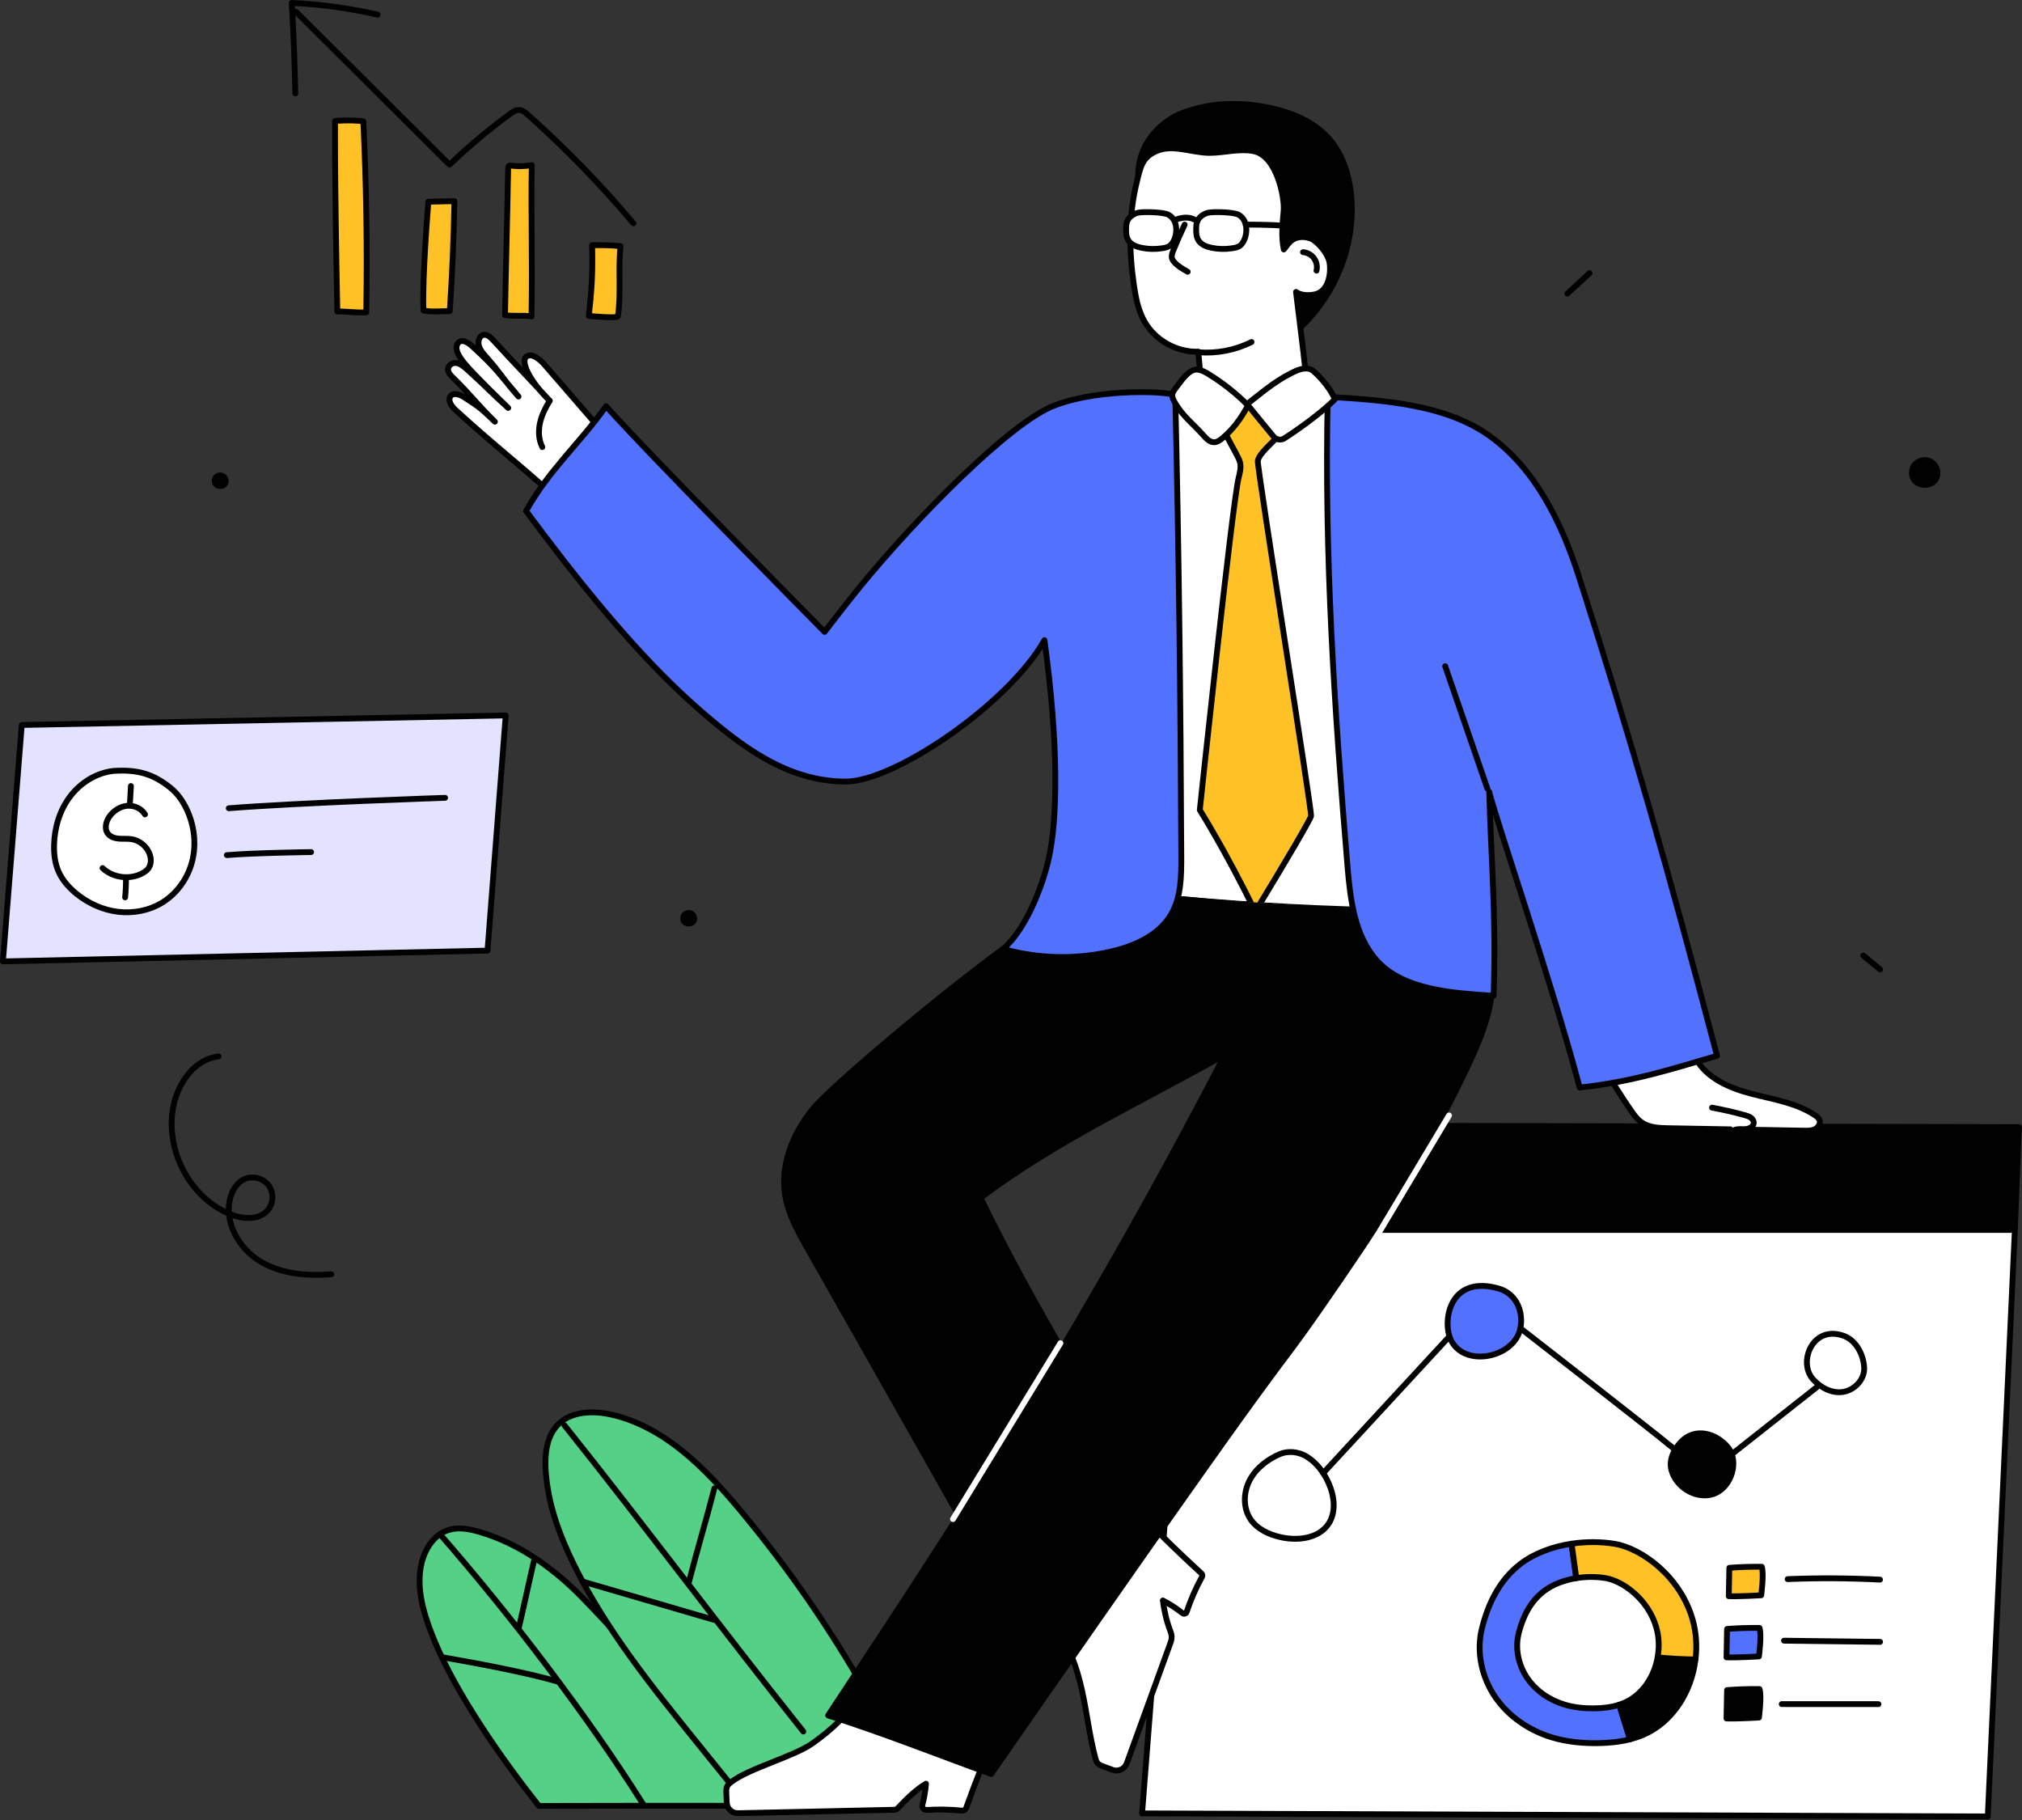 <svg xmlns="http://www.w3.org/2000/svg" width="521" height="469" viewBox="0 0 521 469" fill="none" style="width: 100%; height: 100%;"><rect x="0" y="0" width="521" height="469" fill="#333333" stroke="none"/><g clip-path="url(#clip0_35_1837)"><path d="M293.308 46.753C292.55 35.767 301.085 30.602 303.807 29.456C311.204 26.342 319.612 26.127 327.452 27.846C332.923 29.046 338.372 31.283 342.158 35.41C345.627 39.192 347.416 44.276 348.043 49.369C348.507 53.134 348.381 56.966 347.747 60.706C346.061 70.659 340.664 79.94 332.848 86.328C332.062 86.97 331.103 87.62 330.114 87.394C329.507 87.255 329.024 86.807 328.59 86.361C324.931 82.61 322.507 77.862 319.911 73.31C313.527 62.115 305.456 51.39 293.308 46.753Z" fill="#010101" stroke="#010101" stroke-width="1.5" stroke-linecap="round" stroke-linejoin="round"></path><path d="M333.936 75.215C335.333 76.203 337.476 76.142 338.829 75.834C343.018 74.88 343.106 68.64 342.316 66.696C341.525 64.751 340.116 63.091 338.434 61.835C337.763 61.334 335.084 60.405 332.975 61.836C332.01 62.491 331.419 63.567 330.794 64.268C330.103 61.019 330.446 57.652 330.753 54.345C331.061 51.038 329.039 40.066 322.937 38.928C319.251 38.241 315.54 39.354 311.791 39.385C307.141 39.423 302.293 37.073 298.021 38.911C294.284 40.519 293.883 42.959 292.91 46.909C290.777 55.565 290.888 64.655 292.171 73.477C292.636 76.676 293.276 79.916 294.849 82.74C297.574 87.631 303.155 90.785 308.75 90.597C309.208 95.485 309.665 100.374 310.123 105.262C310.354 107.73 310.692 110.428 312.494 112.13C314.362 113.895 317.202 114.023 319.77 113.966C324.291 113.865 328.807 113.504 333.287 112.885C334.278 112.748 335.319 112.577 336.097 111.948C337.489 110.823 337.51 108.744 337.389 106.959C336.647 96.022 335.131 85.147 333.938 75.216L333.936 75.215Z" fill="white" stroke="#010101" stroke-width="1.5" stroke-linecap="round" stroke-linejoin="round"></path><path d="M322.477 88.115C318.248 90.234 313.428 91.154 308.716 90.744Z" fill="white"></path><path d="M322.477 88.115C318.248 90.234 313.428 91.154 308.716 90.744" stroke="#010101" stroke-width="1.5" stroke-linecap="round" stroke-linejoin="round"></path><path d="M305.246 57.864C304.235 60.01 303.28 62.182 302.38 64.377C302.15 64.937 301.921 65.515 301.91 66.12C301.894 67.027 302.845 68.29 306.034 70.015" fill="white"></path><path d="M305.246 57.864C304.235 60.01 303.28 62.182 302.38 64.377C302.15 64.937 301.921 65.515 301.91 66.12C301.894 67.027 302.845 68.29 306.034 70.015" stroke="#010101" stroke-width="1.5" stroke-linecap="round" stroke-linejoin="round"></path><path d="M335.745 64.966C336.859 65.048 337.926 65.641 338.584 66.545C339.242 67.449 339.479 68.645 339.216 69.731" fill="white"></path><path d="M335.745 64.966C336.859 65.048 337.926 65.641 338.584 66.545C339.242 67.449 339.479 68.645 339.216 69.731" stroke="#010101" stroke-width="1.5" stroke-linecap="round" stroke-linejoin="round"></path><path d="M301.093 55.329C299.85 54.619 294.455 54.496 293.186 54.819C291.917 55.142 290.73 56.027 290.345 57.278C290.197 57.758 290.171 58.265 290.157 58.767C290.125 59.851 290.158 61.001 290.734 61.92C291.45 63.063 292.837 63.586 294.16 63.852C295.879 64.198 297.66 64.238 299.393 63.97C300.167 63.85 301.003 63.714 301.583 63.187C303.346 61.584 303.975 56.973 301.095 55.329H301.093Z" fill="white" stroke="#010101" stroke-width="1.5" stroke-linecap="round" stroke-linejoin="round"></path><path d="M319.153 55.329C317.91 54.619 312.515 54.496 311.246 54.819C309.977 55.142 308.79 56.027 308.405 57.278C308.257 57.758 308.231 58.265 308.217 58.767C308.185 59.851 308.218 61.001 308.794 61.92C309.51 63.063 310.897 63.586 312.22 63.852C313.939 64.198 315.72 64.238 317.453 63.97C318.227 63.85 319.063 63.714 319.643 63.187C321.406 61.584 322.035 56.973 319.155 55.329H319.153Z" fill="white" stroke="#010101" stroke-width="1.5" stroke-linecap="round" stroke-linejoin="round"></path><path d="M320.981 57.864C325.683 57.864 330.207 58.008 334.87 58.46C335.743 58.545 336.748 58.798 337.095 59.603" stroke="#010101" stroke-width="1.5" stroke-linecap="round" stroke-linejoin="round"></path><path d="M308.475 57.041C306.035 55.007 302.486 56.798 302.504 56.778Z" fill="white"></path><path d="M308.475 57.041C306.035 55.007 302.486 56.798 302.504 56.778" stroke="#010101" stroke-width="1.5" stroke-linecap="round" stroke-linejoin="round"></path><path d="M160.139 116.856C153.196 108.776 147.31 102.105 140.367 94.026C139.301 92.785 136.844 90.547 135.459 92.064C134.472 93.144 135.759 97.432 141.644 103.256C135.804 96.872 133.024 94.135 127.184 87.751C126.446 86.944 125.507 86.063 124.528 86.291C123.525 86.524 123.096 87.888 123.376 88.995C123.656 90.102 124.43 90.996 125.174 91.835C129.444 96.649 129.33 97.354 133.6 102.168C128.183 95.812 127.855 94.856 121.758 89.284C120.748 88.361 119.346 87.4 118.288 88.112C116.001 90.138 120.057 94.161 123.148 97.355C124.919 99.185 126.624 100.907 130.954 105.1C126.478 101.085 124.853 99.207 120.369 95.204C119.527 94.452 118.618 93.668 117.562 93.525C116.506 93.382 115.33 94.211 115.463 95.361C115.547 96.093 116.099 96.67 116.614 97.175C121.389 101.857 122.74 103.96 127.515 108.642C124.001 105.295 123.62 104.896 119.602 102.348C118.409 101.591 116.626 101.005 115.98 102.246C115.383 103.393 116.472 104.794 117.451 105.694C127.088 114.546 134.736 120.375 144.373 129.227" fill="white"></path><path d="M160.139 116.856C153.196 108.776 147.31 102.105 140.367 94.026C139.301 92.785 136.844 90.547 135.459 92.064C134.472 93.144 135.759 97.432 141.644 103.256C135.804 96.872 133.024 94.135 127.184 87.751C126.446 86.944 125.507 86.063 124.528 86.291C123.525 86.524 123.096 87.888 123.376 88.995C123.656 90.102 124.43 90.996 125.174 91.835C129.444 96.649 129.33 97.354 133.6 102.168C128.183 95.812 127.855 94.856 121.758 89.284C120.748 88.361 119.346 87.4 118.288 88.112C116.001 90.138 120.057 94.161 123.148 97.355C124.919 99.185 126.624 100.907 130.954 105.1C126.478 101.085 124.853 99.207 120.369 95.204C119.527 94.452 118.618 93.668 117.562 93.525C116.506 93.382 115.33 94.211 115.463 95.361C115.547 96.093 116.099 96.67 116.614 97.175C121.389 101.857 122.74 103.96 127.515 108.642C124.001 105.295 123.62 104.896 119.602 102.348C118.409 101.591 116.626 101.005 115.98 102.246C115.383 103.393 116.472 104.794 117.451 105.694C127.088 114.546 134.736 120.375 144.373 129.227" stroke="#010101" stroke-width="1.5" stroke-linecap="round" stroke-linejoin="round"></path><path d="M141.644 103.255C140.532 105.044 139.569 106.957 139.126 109.016C138.683 111.075 138.791 113.302 139.737 115.184" stroke="#010101" stroke-width="1.5" stroke-linecap="round" stroke-linejoin="round"></path><path d="M171.316 436.627C165.284 427.717 157.776 419.598 150.294 411.865C142.811 404.133 133.769 397.616 123.429 394.641C120.893 393.911 118.165 393.403 115.639 394.165C111.485 395.419 108.998 399.82 108.352 404.111C107.385 410.526 109.569 416.973 112.055 422.966C117.637 436.424 129.049 452.892 138.863 465.276C153.286 465.276 177.451 465.155 193.933 465.278C197.274 465.303 183.373 451.021 171.317 436.627H171.316Z" fill="#55D087" stroke="#010101" stroke-width="1.5" stroke-linecap="round" stroke-linejoin="round"></path><path d="M223.106 435.814C213.673 419.244 202.762 403.515 190.545 388.876C181.643 378.209 171.214 367.621 157.677 364.492C152.823 363.37 147.086 363.529 143.656 367.143C140.883 370.064 140.378 374.458 140.588 378.48C141.04 387.119 144.096 395.427 147.919 403.186C156.146 419.882 167.936 434.518 179.627 449.002C182.768 452.893 185.909 456.784 189.049 460.675C190.464 462.428 191.937 464.23 193.932 465.278C198.626 467.745 204.35 465.275 208.799 462.389C213.814 459.135 218.562 455.201 221.569 450.035C224.576 444.868 224.848 438.875 223.106 435.814Z" fill="#55D087" stroke="#010101" stroke-width="1.5" stroke-linecap="round" stroke-linejoin="round"></path><path d="M165.725 464.848C151.356 441.993 131.124 415.593 113.361 395.263" stroke="#010101" stroke-width="1.5" stroke-linecap="round" stroke-linejoin="round"></path><path d="M143.649 433.214C134.923 430.74 122.758 428.494 113.823 426.933" stroke="#010101" stroke-width="1.5" stroke-linecap="round" stroke-linejoin="round"></path><path d="M137.573 402.201C136.297 407.621 134.95 414.012 133.673 419.433" stroke="#010101" stroke-width="1.5" stroke-linecap="round" stroke-linejoin="round"></path><path d="M206.984 446.098C186.641 420.649 165.79 392.667 145.447 367.218" stroke="#010101" stroke-width="1.5" stroke-linecap="round" stroke-linejoin="round"></path><path d="M184.064 417.361C172.738 414.057 161.412 410.753 150.086 407.449" stroke="#010101" stroke-width="1.5" stroke-linecap="round" stroke-linejoin="round"></path><path d="M184.064 383.464C181.676 392.733 179.829 398.59 177.45 407.824" stroke="#010101" stroke-width="1.5" stroke-linecap="round" stroke-linejoin="round"></path><path d="M56.34 272.168C50.312 272.816 46.047 278.708 44.752 284.631C42.33 295.709 48.51 308.135 58.909 312.657C62.268 314.118 66.766 314.54 69.079 311.7C70.528 309.92 70.563 307.135 69.159 305.319C67.755 303.503 65.05 302.837 62.963 303.793C60.972 304.705 59.76 306.81 59.26 308.943C57.816 315.103 61.584 321.639 66.987 324.933C72.39 328.226 79.042 328.801 85.349 328.291" stroke="#010101" stroke-width="1.5" stroke-linecap="round" stroke-linejoin="round"></path><path d="M519.158 316.861L512.184 467.983L294.273 467.197L306.032 316.861H519.158Z" fill="white" stroke="#010101" stroke-width="1.5" stroke-linecap="round" stroke-linejoin="round"></path><path d="M306.032 316.861H519.158L520.207 290.386L308.149 289.934L306.032 316.861Z" fill="#010101" stroke="#010101" stroke-width="1.5" stroke-linecap="round" stroke-linejoin="round"></path><path d="M163.214 57.539C154.818 47.574 145.712 38.207 135.987 29.534C135.371 28.985 134.691 28.41 133.868 28.342C132.959 28.266 132.132 28.825 131.396 29.365C125.933 33.375 120.729 37.736 115.826 42.414C102.639 29.287 89.452 16.16 76.264 3.033" stroke="#010101" stroke-width="1.5" stroke-linecap="round" stroke-linejoin="round"></path><path d="M97.29 3.775C90.028 2.108 82.617 1.094 75.175 0.75C75.641 8.519 75.945 16.298 76.089 24.079" stroke="#010101" stroke-width="1.5" stroke-linecap="round" stroke-linejoin="round"></path><path d="M152.558 63.153C155.414 63.194 157.002 63.131 159.895 63.409C159.233 69.12 160.094 75.986 159.204 81.496C159.107 82.093 151.711 81.392 151.711 81.392C152.35 75.776 152.799 70.559 152.559 63.152L152.558 63.153Z" fill="#ffc226" stroke="#010101" stroke-width="1.5" stroke-linecap="round" stroke-linejoin="round"></path><path d="M137.015 42.552C136.808 56.257 137.205 65.139 136.957 81.531C134.999 81.138 132.086 81.576 130.128 81.183C130.285 70.801 130.763 54.301 130.92 43.919C130.957 41.476 131.028 43.485 137.015 42.552Z" fill="#ffc226" stroke="#010101" stroke-width="1.5" stroke-linecap="round" stroke-linejoin="round"></path><path d="M117.087 51.818C116.924 61.273 116.526 70.723 115.892 80.158C113.903 80.131 111.046 80.452 109.112 79.987C108.74 71.686 110.383 51.971 110.383 51.971C110.383 51.971 115.328 51.863 117.087 51.818Z" fill="#ffc226" stroke="#010101" stroke-width="1.5" stroke-linecap="round" stroke-linejoin="round"></path><path d="M93.624 31.264C94.369 47.436 94.664 63.219 94.37 80.468C92.021 80.637 89.581 80.213 86.921 80.262C86.161 42.516 86.345 31.166 86.345 31.166C86.345 31.166 90.324 30.801 93.624 31.264Z" fill="#ffc226" stroke="#010101" stroke-width="1.5" stroke-linecap="round" stroke-linejoin="round"></path><path d="M125.614 244.911L130.307 184.324L5.611 186.786L0.75 247.693L125.614 244.911Z" fill="#E3E3FF" stroke="#010101" stroke-width="1.5" stroke-linecap="round" stroke-linejoin="round"></path><path d="M58.949 208.234C77.496 206.78 114.687 205.551 114.687 205.551Z" fill="white"></path><path d="M58.949 208.234C77.496 206.78 114.687 205.551 114.687 205.551" stroke="#010101" stroke-width="1.5" stroke-linecap="round" stroke-linejoin="round"></path><path d="M58.444 220.311C65.683 219.712 80.162 219.527 80.162 219.527Z" fill="white"></path><path d="M58.444 220.311C65.683 219.712 80.162 219.527 80.162 219.527" stroke="#010101" stroke-width="1.5" stroke-linecap="round" stroke-linejoin="round"></path><path d="M29.287 198.612C24.845 199.082 20.746 201.648 18.055 205.213C15.365 208.778 14.032 213.268 13.929 217.734C13.877 219.997 14.137 222.301 15.021 224.385C16.009 226.715 17.737 228.671 19.702 230.265C22.779 232.76 26.531 234.457 30.464 234.92C34.398 235.383 38.502 234.58 41.871 232.498C45.702 230.131 48.463 226.161 49.543 221.789C50.624 217.418 50.057 212.692 48.155 208.611C47.134 206.42 45.717 204.38 43.822 202.88C39.532 199.483 35.638 198.206 29.286 198.613L29.287 198.612Z" fill="white" stroke="#010101" stroke-width="1.5" stroke-linecap="round" stroke-linejoin="round"></path><path d="M37.358 209.817C36.448 208.286 34.573 207.455 32.798 207.603C31.023 207.751 29.388 208.788 28.311 210.207C27.302 211.536 26.794 213.519 27.832 214.825C28.502 215.668 29.636 215.994 30.71 216.073C31.784 216.152 32.871 216.032 33.934 216.205C36.04 216.547 37.9 218.118 38.591 220.137C38.988 221.296 38.988 222.661 38.286 223.665C37.91 224.203 37.363 224.599 36.79 224.921C33.541 226.745 29.135 226.207 26.422 223.654" fill="white"></path><path d="M37.358 209.817C36.448 208.286 34.573 207.455 32.798 207.603C31.023 207.751 29.388 208.788 28.311 210.207C27.302 211.536 26.794 213.519 27.832 214.825C28.502 215.668 29.636 215.994 30.71 216.073C31.784 216.152 32.871 216.032 33.934 216.205C36.04 216.547 37.9 218.118 38.591 220.137C38.988 221.296 38.988 222.661 38.286 223.665C37.91 224.203 37.363 224.599 36.79 224.921C33.541 226.745 29.135 226.207 26.422 223.654" stroke="#010101" stroke-width="1.5" stroke-linecap="round" stroke-linejoin="round"></path><path d="M32.458 226.344C32.473 227.962 32.4 229.581 32.239 231.192Z" fill="white"></path><path d="M32.458 226.344C32.473 227.962 32.4 229.581 32.239 231.192" stroke="#010101" stroke-width="1.5" stroke-linecap="round" stroke-linejoin="round"></path><path d="M33.732 202.509C33.644 204.07 33.556 205.631 33.469 207.192Z" fill="white"></path><path d="M33.732 202.509C33.644 204.07 33.556 205.631 33.469 207.192" stroke="#010101" stroke-width="1.5" stroke-linecap="round" stroke-linejoin="round"></path><path d="M360.914 264.955L370.853 231.191L278.561 222.892L264.895 250.047L285.483 271.167L335.179 272.762L360.914 264.955Z" fill="#010101" stroke="#010101" stroke-width="1.5" stroke-linecap="round" stroke-linejoin="round"></path><path d="M436.99 272.762C439.794 277.836 445.668 280.334 451.279 281.794C456.89 283.254 462.843 284.115 467.663 287.336C468.141 287.655 468.629 288.028 468.826 288.567C469.153 289.46 468.517 290.473 467.668 290.901C466.819 291.329 465.825 291.321 464.875 291.304C453.214 291.092 441.553 290.881 429.892 290.669C427.537 290.626 425.033 290.539 423.08 289.222C421.841 288.386 420.953 287.134 420.109 285.9C417.865 282.618 415.731 279.261 413.711 275.837" fill="white"></path><path d="M436.99 272.762C439.794 277.836 445.668 280.334 451.279 281.794C456.89 283.254 462.843 284.115 467.663 287.336C468.141 287.655 468.629 288.028 468.826 288.567C469.153 289.46 468.517 290.473 467.668 290.901C466.819 291.329 465.825 291.321 464.875 291.304C453.214 291.092 441.553 290.881 429.892 290.669C427.537 290.626 425.033 290.539 423.08 289.222C421.841 288.386 420.953 287.134 420.109 285.9C417.865 282.618 415.731 279.261 413.711 275.837" stroke="#010101" stroke-width="1.5" stroke-linecap="round" stroke-linejoin="round"></path><path d="M342.014 101.631C329.162 106.486 315.566 108.249 302.953 102.8C298.822 116.522 298.265 129.448 297.451 143.755C296.462 161.126 295.473 178.522 295.934 195.915C296.247 207.7 297.226 219.467 298.866 231.141C316.855 232.878 334.905 233.977 352.972 234.436C362.765 218.495 363.657 198.696 362.326 180.034C360.476 154.098 353.442 127.865 342.013 101.631H342.014Z" fill="white" stroke="#010101" stroke-width="1.5" stroke-linecap="round" stroke-linejoin="round"></path><path d="M329.685 111.365C327.498 108.808 325.03 106.491 322.341 104.468C319.571 105.781 316.958 107.426 314.613 109.609C315.961 112.128 317.308 114.646 318.656 117.165C319.019 117.843 319.386 118.533 319.544 119.286C319.81 120.555 319.456 121.861 319.148 123.121C317.5 129.875 309.146 208.68 309.146 208.68C309.146 208.68 315.792 219.211 323.432 234.857C331.416 221.78 337.665 211.052 337.818 210.253C338.077 208.903 323.853 120.229 324.094 118.738C324.489 116.296 329.881 112.679 329.684 111.365H329.685Z" fill="#ffc226" stroke="#010101" stroke-width="1.5" stroke-linecap="round" stroke-linejoin="round"></path><path d="M355.074 234.63C335.797 234.302 316.536 233.054 297.378 230.89Z" fill="white"></path><path d="M355.074 234.63C335.797 234.302 316.536 233.054 297.378 230.89" stroke="#010101" stroke-width="1.5" stroke-linecap="round" stroke-linejoin="round"></path><path d="M315.569 271.757C293.894 284.018 272.32 293.808 252.663 308.601C266.261 336.736 283.681 364.216 298.986 391.37C287.935 403.519 279.591 414.298 267.735 426.933C248.274 392.723 227.603 356.013 208.141 321.802C205.651 317.425 203.118 312.929 202.304 307.96C201.003 300.019 204.352 291.882 209.462 285.666C214.839 279.126 249.763 249.888 265.592 239.436" fill="#010101"></path><path d="M315.569 271.757C293.894 284.018 272.32 293.808 252.663 308.601C266.261 336.736 283.681 364.216 298.986 391.37C287.935 403.519 279.591 414.298 267.735 426.933C248.274 392.723 227.603 356.013 208.141 321.802C205.651 317.425 203.118 312.929 202.304 307.96C201.003 300.019 204.352 291.882 209.462 285.666C214.839 279.126 249.763 249.888 265.592 239.436" stroke="#010101" stroke-width="1.5" stroke-linecap="round" stroke-linejoin="round"></path><path d="M293.682 389.956C298.83 395.256 304.135 400.405 309.585 405.393C309.822 405.61 309.878 405.958 309.723 406.24C308.136 409.126 306.809 412.154 305.764 415.278C305.608 415.745 305.048 415.906 304.663 415.599C303.096 414.352 301.407 413.259 299.626 412.343C299.985 415.066 300.593 417.756 301.635 420.428C301.954 421.245 301.993 422.145 301.694 422.97L290.336 454.284C289.798 455.768 288.155 456.532 286.673 455.987L284.369 455.139C283.788 454.925 283.177 454.691 282.786 454.21C282.485 453.841 282.35 453.367 282.228 452.907C280.698 447.149 280.056 441.194 278.767 435.378C277.478 429.562 275.456 423.742 271.598 419.203" fill="white"></path><path d="M293.682 389.956C298.83 395.256 304.135 400.405 309.585 405.393C309.822 405.61 309.878 405.958 309.723 406.24C308.136 409.126 306.809 412.154 305.764 415.278C305.608 415.745 305.048 415.906 304.663 415.599C303.096 414.352 301.407 413.259 299.626 412.343C299.985 415.066 300.593 417.756 301.635 420.428C301.954 421.245 301.993 422.145 301.694 422.97L290.336 454.284C289.798 455.768 288.155 456.532 286.673 455.987L284.369 455.139C283.788 454.925 283.177 454.691 282.786 454.21C282.485 453.841 282.35 453.367 282.228 452.907C280.698 447.149 280.056 441.194 278.767 435.378C277.478 429.562 275.456 423.742 271.598 419.203" stroke="#010101" stroke-width="1.5" stroke-linecap="round" stroke-linejoin="round"></path><path d="M256.962 445.435C254.094 452.141 251.421 458.93 248.947 465.791C248.781 466.252 248.325 466.534 247.837 466.484C244.83 466.177 241.798 466.118 238.782 466.309C238.054 466.355 237.475 465.693 237.663 464.989C238.138 463.209 238.451 461.387 238.597 459.55C235.969 461.079 233.496 463.57 231.255 465.929C231.059 466.135 230.792 466.253 230.508 466.261L190.238 467.148C188.661 467.224 187.323 466.002 187.255 464.424L187.149 461.971C187.122 461.352 187.103 460.699 187.396 460.152C187.621 459.732 188.005 459.425 188.383 459.135C193.106 455.504 204.432 452.616 209.301 449.183C214.17 445.751 218.761 441.642 221.462 436.332" fill="white"></path><path d="M256.962 445.435C254.094 452.141 251.421 458.93 248.947 465.791C248.781 466.252 248.325 466.534 247.837 466.484C244.83 466.177 241.798 466.118 238.782 466.309C238.054 466.355 237.475 465.693 237.663 464.989C238.138 463.209 238.451 461.387 238.597 459.55C235.969 461.079 233.496 463.57 231.255 465.929C231.059 466.135 230.792 466.253 230.508 466.261L190.238 467.148C188.661 467.224 187.323 466.002 187.255 464.424L187.149 461.971C187.122 461.352 187.103 460.699 187.396 460.152C187.621 459.732 188.005 459.425 188.383 459.135C193.106 455.504 204.432 452.616 209.301 449.183C214.17 445.751 218.761 441.642 221.462 436.332" stroke="#010101" stroke-width="1.5" stroke-linecap="round" stroke-linejoin="round"></path><path d="M441.123 285.369C443.99 285.901 446.84 286.529 449.644 287.328C450.161 287.475 450.687 287.634 451.124 287.947C451.561 288.26 451.901 288.76 451.881 289.297C451.847 290.239 450.789 290.808 449.85 290.891C448.911 290.974 447.934 290.776 447.042 291.079" fill="white"></path><path d="M441.123 285.369C443.99 285.901 446.84 286.529 449.644 287.328C450.161 287.475 450.687 287.634 451.124 287.947C451.561 288.26 451.901 288.76 451.881 289.297C451.847 290.239 450.789 290.808 449.85 290.891C448.911 290.974 447.934 290.776 447.042 291.079" stroke="#010101" stroke-width="1.5" stroke-linecap="round" stroke-linejoin="round"></path><path d="M315.601 271.765C280.904 338.704 250.603 385.749 213.374 441.958C228.244 446.717 240.976 451.825 255.388 457.055C339.65 335.68 325.112 358.951 340.546 336.719C353.385 318.224 367.307 297.474 377.019 277.161C380.296 270.307 383.59 263.278 384.422 255.726C385.254 248.175 383.191 239.877 377.328 235.046" fill="#010101"></path><path d="M315.601 271.765C280.904 338.704 250.603 385.749 213.374 441.958C228.244 446.717 240.976 451.825 255.388 457.055C339.65 335.68 325.112 358.951 340.546 336.719C353.385 318.224 367.307 297.474 377.019 277.161C380.296 270.307 383.59 263.278 384.422 255.726C385.254 248.175 383.191 239.877 377.328 235.046" stroke="#010101" stroke-width="1.5" stroke-linecap="round" stroke-linejoin="round"></path><path d="M342.119 102.232C341.18 142.734 343.827 182.842 347.207 223.214C347.933 231.888 349.043 241.223 354.925 247.64C361.842 255.186 374.636 255.863 384.848 256.559C385.561 235.807 384.196 221.704 383.729 204.027C385.09 210.109 400.168 254.053 407.028 280.196C420.343 278.764 430.681 275.466 442.418 272.008C429.847 224.105 420.27 190.468 406.838 148.588C402.425 134.828 395.726 120.972 384.045 112.464C372.687 104.192 356.515 103.078 342.119 102.232Z" fill="#5271ff" stroke="#010101" stroke-width="1.5" stroke-linecap="round" stroke-linejoin="round"></path><path d="M383.251 203.186C379.625 192.671 376 182.156 372.374 171.641Z" fill="white"></path><path d="M383.251 203.186C379.625 192.671 376 182.156 372.374 171.641" stroke="#010101" stroke-width="1.5" stroke-linecap="round" stroke-linejoin="round"></path><path d="M221.698 151.046C217.907 155.674 212.47 162.796 212.47 162.796C212.47 162.796 166.234 116.075 156.177 104.66C149.069 114.619 141.512 120.972 135.548 131.655C148.203 148.674 163.665 168.349 179.613 182.33C190.968 192.284 202.751 201.306 217.85 201.363C230.47 201.411 259.879 181.322 269.121 164.938C272.767 191.508 272.563 210.776 270.195 221.328C268.562 228.606 264.17 239.683 258.461 244.483C267.426 247.005 277.022 247.251 286.104 245.192C292.288 243.79 298.657 240.973 301.819 235.476C304.354 231.069 304.401 225.714 304.379 220.629C304.207 180.343 303.75 141.594 302.824 101.914C302.249 100.926 284.042 99.767 271.696 104.468C260.261 108.822 236.086 133.479 221.696 151.046H221.698Z" fill="#5271ff" stroke="#010101" stroke-width="1.5" stroke-linecap="round" stroke-linejoin="round"></path><path d="M321.572 104.432C318.545 101.391 315.161 98.706 311.512 96.45C310.558 95.86 309.539 95.285 308.419 95.217C306.258 95.087 304.194 98.372 302.867 100.082C302.5 100.555 302.129 101.067 302.064 101.663C301.989 102.342 302.324 102.993 302.658 103.588C304.71 107.246 307.432 109.15 310.201 112.299C310.909 113.105 311.776 113.953 312.849 113.936C313.655 113.923 314.36 113.414 314.978 112.896C317.552 110.74 319.668 108.039 321.573 104.431L321.572 104.432Z" fill="white" stroke="#010101" stroke-width="1.5" stroke-linecap="round" stroke-linejoin="round"></path><path d="M328.116 112.447C325.883 109.693 323.461 106.811 321.312 104.114C324.66 101.564 328.117 98.429 332.779 96.094C334.359 95.303 336.206 94.5 337.822 95.213C338.774 95.634 342.677 99.585 343.942 102.887C340.603 106.283 334.458 110.664 330.966 112.914C330.037 113.513 328.812 113.306 328.116 112.447Z" fill="white" stroke="#010101" stroke-width="1.5" stroke-linecap="round" stroke-linejoin="round"></path><path d="M373.367 287.382L353.436 320.686" stroke="white" stroke-width="1.5" stroke-linecap="round" stroke-linejoin="round"></path><path d="M273.236 346.051L245.552 391.37" stroke="white" stroke-width="1.5" stroke-linecap="round" stroke-linejoin="round"></path><path d="M484.433 249.764C482.988 248.575 481.543 247.387 480.099 246.198C480.277 246.299 480.455 246.399 484.433 249.764Z" stroke="#010101" stroke-width="1.5" stroke-linecap="round" stroke-linejoin="round"></path><path d="M329.768 374.627C326.533 376.015 323.579 378.301 321.964 381.429C320.349 384.557 320.269 388.579 322.265 391.479C324.013 394.018 327.041 395.386 330.051 396.051C334.454 397.025 339.79 396.373 342.301 392.627C344.35 389.571 343.83 385.418 342.324 382.061C341.124 379.386 339.305 376.923 336.826 375.358C334.347 373.793 331.59 373.846 329.769 374.627H329.768Z" fill="white" stroke="#010101" stroke-width="1.5" stroke-linecap="round" stroke-linejoin="round"></path><path d="M340.936 379.528L373.477 344.298" stroke="#010101" stroke-width="1.5" stroke-linecap="round" stroke-linejoin="round"></path><path d="M373.477 344.298C376.227 352.651 390.137 350.188 391.752 342.207C392.58 338.119 390.852 333.318 386.168 331.977C374.011 328.497 371.843 339.335 373.477 344.298Z" fill="#5271ff" stroke="#010101" stroke-width="1.5" stroke-linecap="round" stroke-linejoin="round"></path><path d="M391.753 342.207C391.753 342.207 424.815 367.889 431.12 373.082" stroke="#010101" stroke-width="1.5" stroke-linecap="round" stroke-linejoin="round"></path><path d="M431.434 373.823C430.573 375.371 430.2 377.158 430.696 378.859C431.916 383.043 436.544 386.027 440.804 385.107C445.064 384.187 447.651 378.769 446.235 374.647C444.819 370.525 436.13 365.378 431.434 373.823Z" fill="#010101" stroke="#010101" stroke-width="1.5" stroke-linecap="round" stroke-linejoin="round"></path><path d="M446.235 374.647C453.514 368.906 460.793 363.166 468.072 357.425" stroke="#010101" stroke-width="1.5" stroke-linecap="round" stroke-linejoin="round"></path><path d="M475.056 344.16C467.052 341.268 463.185 350.954 467.144 355.344C469.137 357.554 472.079 359.104 475.01 358.591C477.941 358.078 480.464 355.362 480.334 352.389C480.193 349.163 478.353 345.351 475.056 344.159V344.16Z" fill="white" stroke="#010101" stroke-width="1.5" stroke-linecap="round" stroke-linejoin="round"></path><path d="M410.788 440.132C408.198 440.163 405.59 439.909 403.109 439.164C399.271 438.012 395.765 435.631 393.513 432.317C391.261 429.003 390.342 424.748 391.3 420.857C392.349 416.596 394.314 412.605 397.803 409.943C400.11 408.183 403.084 407.086 406.16 406.592C405.754 403.633 405.348 400.675 404.943 397.717C400.102 398.443 395.404 400.145 391.779 402.91C386.44 406.983 383.434 413.091 381.828 419.611C380.362 425.565 381.769 432.075 385.215 437.147C388.661 442.219 394.027 445.862 399.899 447.625C403.695 448.765 407.687 449.153 411.649 449.106C414.459 449.072 417.293 448.806 420.006 448.108C419.076 445.138 418.146 442.169 417.216 439.199C415.156 439.869 412.961 440.106 410.788 440.132Z" fill="#5271ff" stroke="#010101" stroke-width="1.5" stroke-linecap="round" stroke-linejoin="round"></path><path d="M418.403 438.762C418.014 438.927 417.616 439.068 417.215 439.199C418.145 442.169 419.075 445.138 420.005 448.108C421.128 447.819 422.232 447.465 423.302 447.01C430.992 443.743 435.839 435.88 436.868 427.539C433.611 427.489 430.356 427.314 427.113 427.003C426.203 432.086 423.13 436.754 418.403 438.762Z" fill="#010101" stroke="#010101" stroke-width="1.5" stroke-linecap="round" stroke-linejoin="round"></path><path d="M436.147 417.337C432.954 406.003 422.824 398.868 416.074 397.755C412.57 397.178 408.712 397.151 404.941 397.717C405.347 400.676 405.753 403.634 406.158 406.592C408.7 406.183 411.312 406.185 413.679 406.575C418.09 407.302 424.709 411.965 426.796 419.371C427.49 421.835 427.565 424.469 427.112 427.002C430.355 427.313 433.61 427.488 436.867 427.538C437.288 424.123 437.074 420.629 436.146 417.336L436.147 417.337Z" fill="#ffc226" stroke="#010101" stroke-width="1.5" stroke-linecap="round" stroke-linejoin="round"></path><path d="M453.948 403.662C451.159 403.624 448.368 403.713 445.587 403.93C445.54 406.367 445.494 408.804 445.447 411.24C448.232 411.342 453.8 411.005 453.8 411.005C453.8 411.005 454.558 405.458 453.949 403.662H453.948Z" fill="#ffc226" stroke="#010101" stroke-width="1.5" stroke-linecap="round" stroke-linejoin="round"></path><path d="M453.365 419.414C450.576 419.376 447.785 419.465 445.004 419.682C444.957 422.119 444.911 424.556 444.864 426.992C447.649 427.094 453.217 426.757 453.217 426.757C453.217 426.757 453.975 421.21 453.366 419.414H453.365Z" fill="#5271ff" stroke="#010101" stroke-width="1.5" stroke-linecap="round" stroke-linejoin="round"></path><path d="M453.365 435.165C450.576 435.127 447.785 435.216 445.004 435.433C444.957 437.87 444.911 440.307 444.864 442.743C447.649 442.845 453.217 442.508 453.217 442.508C453.217 442.508 453.975 436.961 453.366 435.165H453.365Z" fill="#010101" stroke="#010101" stroke-width="1.5" stroke-linecap="round" stroke-linejoin="round"></path><path d="M460.614 406.839C468.547 406.524 476.493 406.568 484.422 406.972" stroke="#010101" stroke-width="1.5" stroke-linecap="round" stroke-linejoin="round"></path><path d="M459.676 422.7C467.928 422.801 476.181 422.903 484.433 423.004" stroke="#010101" stroke-width="1.5" stroke-linecap="round" stroke-linejoin="round"></path><path d="M459.093 439.036C467.4 439.041 475.706 439.045 484.013 439.05" stroke="#010101" stroke-width="1.5" stroke-linecap="round" stroke-linejoin="round"></path><path d="M177.711 234.483C176.909 234.375 176.061 234.762 175.619 235.439C175.177 236.116 175.162 237.048 175.583 237.739C176.333 238.969 178.391 239.027 179.242 237.864C180.093 236.702 179.476 234.721 177.71 234.482L177.711 234.483Z" fill="#010101"></path><path d="M57.001 121.744C56.199 121.636 55.351 122.023 54.909 122.7C54.467 123.377 54.452 124.309 54.873 125C55.623 126.23 57.681 126.288 58.532 125.125C59.383 123.963 58.766 121.982 57 121.743L57.001 121.744Z" fill="#010101"></path><path d="M403.859 75.648C405.763 73.89 407.668 72.132 409.572 70.374" stroke="#010101" stroke-width="1.5" stroke-linecap="round" stroke-linejoin="round"></path><path d="M496.411 117.816C494.918 117.614 493.339 118.336 492.516 119.597C491.692 120.858 491.665 122.594 492.45 123.88C493.847 126.17 497.679 126.278 499.264 124.114C500.849 121.95 499.7 118.261 496.412 117.817L496.411 117.816Z" fill="#010101"></path></g><defs><clipPath id="clip0_35_1837"><rect width="520.957" height="468.733" fill="white"></rect></clipPath></defs></svg>